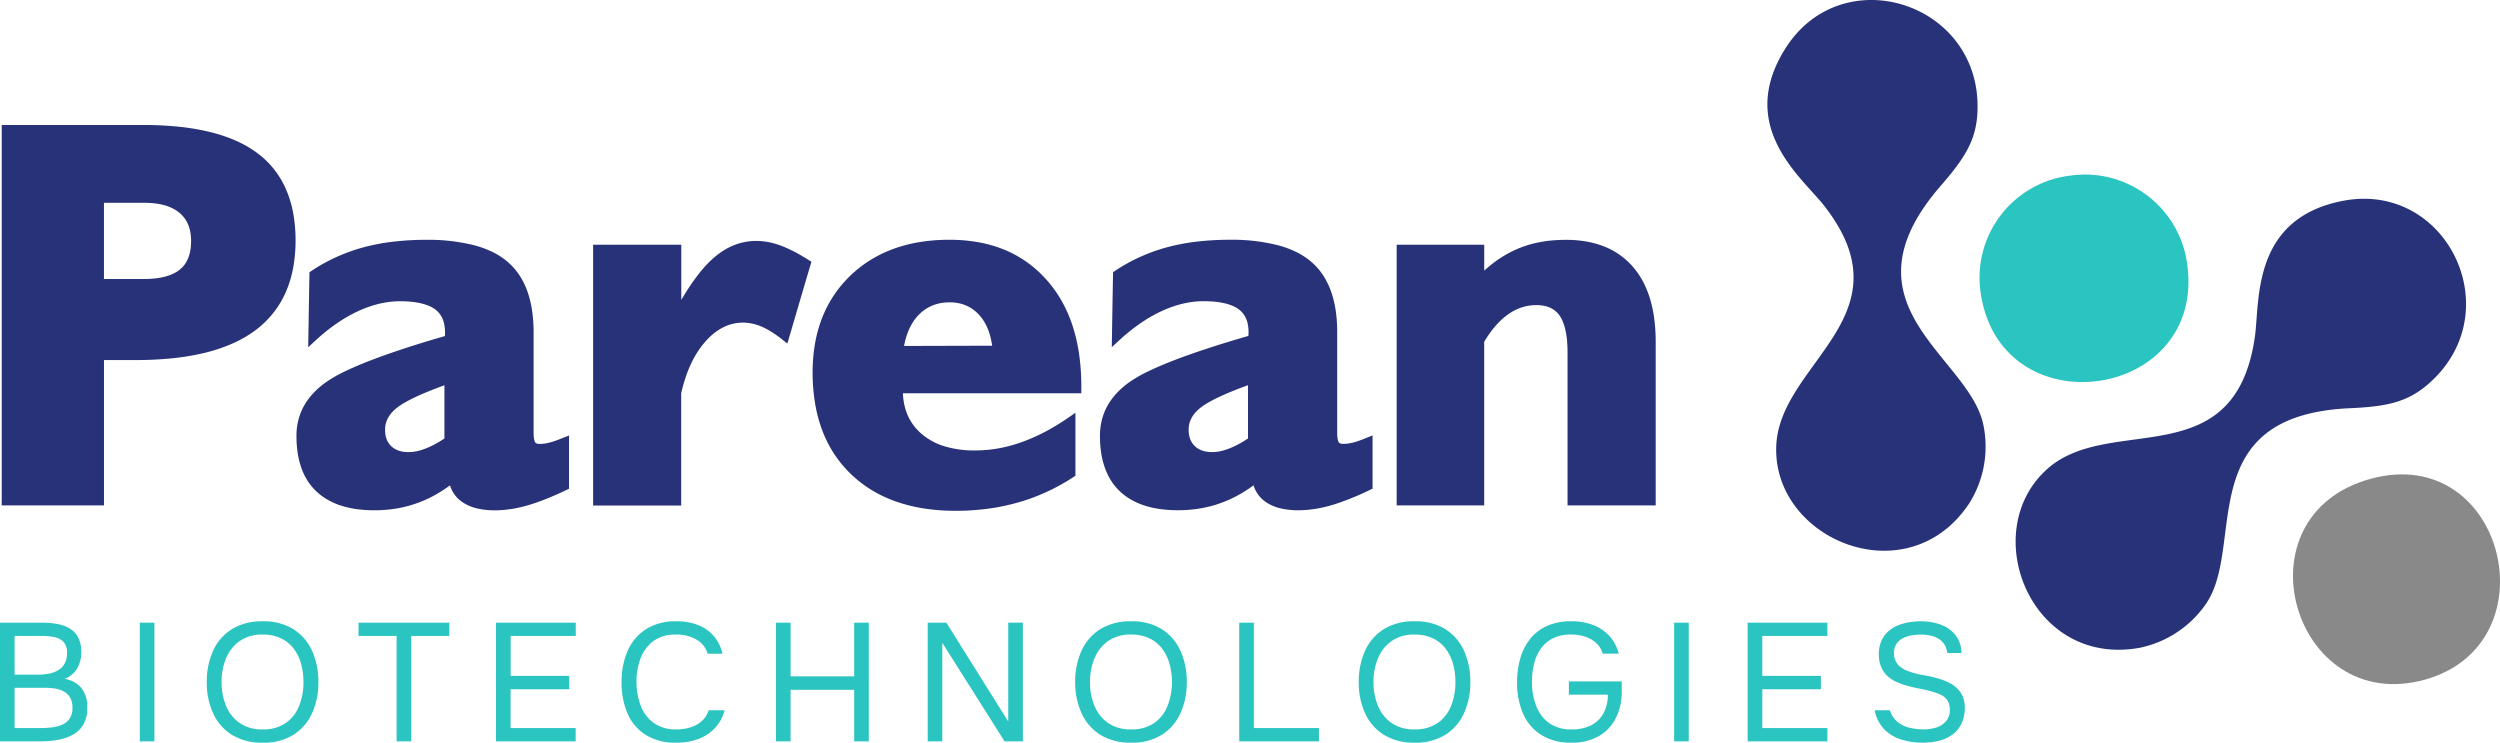 <?xml version="1.0" encoding="UTF-8"?>
<svg xmlns="http://www.w3.org/2000/svg" width="211.285" height="62.766" viewBox="0 0 211.285 62.766">
  <g id="logo-darkblue" transform="translate(-297.032 457)">
    <path id="Tracé_12" data-name="Tracé 12" d="M159.746,13.113c-7.737,1.505-6.99,8.5-7.426,11.508-1.7,11.769-12.2,6.452-17.5,11.112-5.985,5.261-1.492,16.828,7.764,15.151a9,9,0,0,0,5.6-3.705c3.387-4.886-1.281-15.94,12.164-16.542,3.351-.151,5.118-.56,7.052-2.433,6.322-6.125.987-16.773-7.654-15.091" transform="translate(335.278 -453.136)" fill="#283278" fill-rule="evenodd"></path>
    <path id="Tracé_13" data-name="Tracé 13" d="M156.764,31.23c-11.554,3.1-6.633,20.1,4.544,16.985,10.858-3.025,6.734-20.015-4.544-16.985" transform="translate(340.67 -447.778)" fill="#898989" fill-rule="evenodd"></path>
    <path id="Tracé_14" data-name="Tracé 14" d="M137.394,11.454a8.687,8.687,0,0,0-7.529,9.994c1.751,11.5,19.259,8.982,17.408-2.734a8.717,8.717,0,0,0-9.88-7.26" transform="translate(334.576 -453.608)" fill="#2ac4c1" fill-rule="evenodd"></path>
    <path id="Tracé_15" data-name="Tracé 15" d="M117.507,4.04c-4.246,6.64,1.333,10.922,3.212,13.313,7.348,9.351-3.739,13.282-4.021,20.334-.317,7.963,11.156,12.686,16.327,4.827a9.006,9.006,0,0,0,1.177-6.608c-1.2-5.822-12.426-10.065-3.59-20.218,2.2-2.53,3.125-4.092,3.1-6.783C133.639.105,122.249-3.377,117.507,4.04Z" transform="translate(330.452 -457)" fill="#283278" fill-rule="evenodd"></path>
    <path id="Tracé_16" data-name="Tracé 16" d="M13.053,21.15a8.679,8.679,0,0,0,.991-.053,5.579,5.579,0,0,0,.844-.157,3.9,3.9,0,0,0,.686-.252,2.788,2.788,0,0,0,.542-.343,2.367,2.367,0,0,0,.407-.432,2.531,2.531,0,0,0,.291-.536,3.265,3.265,0,0,0,.181-.66,4.649,4.649,0,0,0,.062-.787,4.175,4.175,0,0,0-.064-.745,3.057,3.057,0,0,0-.187-.64,2.562,2.562,0,0,0-.736-.991,2.952,2.952,0,0,0-.556-.364,3.824,3.824,0,0,0-.675-.265,5.214,5.214,0,0,0-.807-.16,7.617,7.617,0,0,0-.939-.055h-3.4v6.44Zm-12,18.766V8.133H13.008a29.04,29.04,0,0,1,3.02.148,19.622,19.622,0,0,1,2.617.443,13.241,13.241,0,0,1,2.217.745,9.312,9.312,0,0,1,1.81,1.053,7.518,7.518,0,0,1,2.417,3.07,9.223,9.223,0,0,1,.6,2,13.251,13.251,0,0,1-.013,4.66,9.448,9.448,0,0,1-.642,2.064,8.02,8.02,0,0,1-1.074,1.757,8.123,8.123,0,0,1-1.5,1.433,10.005,10.005,0,0,1-1.913,1.1,13.971,13.971,0,0,1-2.321.779,20.392,20.392,0,0,1-2.72.461A29.942,29.942,0,0,1,12.379,28H9.695V40.283H1.049v-.368M38.467,34.63v-4.5q-.606.22-1.121.426-.666.263-1.217.519c-.371.171-.7.339-.979.5a5.388,5.388,0,0,0-.681.447,3.388,3.388,0,0,0-.457.427,2.358,2.358,0,0,0-.316.453,1.978,1.978,0,0,0-.183.475,2.113,2.113,0,0,0-.061.518,2.59,2.59,0,0,0,.032.429,1.933,1.933,0,0,0,.1.368,1.58,1.58,0,0,0,.16.313,1.618,1.618,0,0,0,.223.268,1.7,1.7,0,0,0,.282.217,1.75,1.75,0,0,0,.334.157,2.284,2.284,0,0,0,.4.1,3.271,3.271,0,0,0,.466.032,2.921,2.921,0,0,0,.336-.019c.114-.013.232-.032.353-.057s.255-.06.377-.1.258-.084.395-.138.271-.113.408-.177.283-.139.423-.216.275-.157.417-.244l.312-.2m.473,3.959c-.129.095-.26.187-.392.277-.24.164-.484.316-.73.457-.268.155-.542.3-.82.426s-.553.242-.838.343-.564.19-.855.265-.588.14-.887.19-.612.088-.921.113-.631.039-.949.039a10.99,10.99,0,0,1-1.5-.1,7.9,7.9,0,0,1-1.317-.294,5.926,5.926,0,0,1-1.14-.5,4.975,4.975,0,0,1-.951-.705A4.855,4.855,0,0,1,26.9,38.2a5.437,5.437,0,0,1-.527-1.095,7.012,7.012,0,0,1-.31-1.265,9.534,9.534,0,0,1-.1-1.439,5.442,5.442,0,0,1,.156-1.313,5.014,5.014,0,0,1,.47-1.2,5.444,5.444,0,0,1,.778-1.068,6.9,6.9,0,0,1,1.074-.935,10.985,10.985,0,0,1,1.557-.9q.939-.458,2.238-.958t2.885-1.017q1.518-.5,3.386-1.038l.01-.144,0-.186A3.471,3.471,0,0,0,38.457,25a2.443,2.443,0,0,0-.166-.531,1.893,1.893,0,0,0-.268-.431,1.95,1.95,0,0,0-.374-.348,2.563,2.563,0,0,0-.514-.279,4.063,4.063,0,0,0-.66-.208,6.3,6.3,0,0,0-.813-.13c-.291-.029-.612-.043-.96-.043a7.088,7.088,0,0,0-.86.052,8.168,8.168,0,0,0-.873.156,9.09,9.09,0,0,0-.892.262c-.3.1-.6.227-.909.369s-.61.3-.908.47-.6.362-.9.569-.6.427-.894.665-.59.492-.883.764l-.629.579.035-2.1c.022-1.368.044-2.736.071-4.1l0-.136.157-.108c.33-.221.669-.43,1.017-.623s.7-.374,1.065-.539.739-.319,1.116-.456.768-.261,1.164-.37.8-.2,1.229-.284.853-.151,1.292-.2.894-.094,1.368-.121.949-.042,1.43-.042a15.969,15.969,0,0,1,4.066.456,8.471,8.471,0,0,1,1.579.579,6,6,0,0,1,1.262.825,5.44,5.44,0,0,1,.971,1.09,6.306,6.306,0,0,1,.687,1.365,8.518,8.518,0,0,1,.405,1.616,12.154,12.154,0,0,1,.135,1.873v8.486q0,.173.012.312a2.279,2.279,0,0,0,.032.248,1.35,1.35,0,0,0,.044.171.653.653,0,0,0,.044.095.366.366,0,0,0,.049.051.357.357,0,0,0,.068.04.519.519,0,0,0,.106.031.815.815,0,0,0,.151.012,3.216,3.216,0,0,0,.394-.025,4.01,4.01,0,0,0,.408-.079l.234-.061.274-.09.317-.116L49,34.373v4.5l-.209.1c-.321.155-.621.294-.9.416s-.562.242-.845.353-.539.208-.8.3-.517.173-.743.238-.478.129-.722.183-.475.1-.7.131-.456.062-.682.079-.445.027-.66.027a6.519,6.519,0,0,1-1.516-.162,3.754,3.754,0,0,1-1.192-.5,2.818,2.818,0,0,1-.47-.387,2.62,2.62,0,0,1-.362-.474,2.834,2.834,0,0,1-.223-.47Zm12.091,1.327V18.252h7.451v4.664l.26-.432q.372-.608.749-1.138.423-.6.832-1.071a9.209,9.209,0,0,1,.827-.847A6.794,6.794,0,0,1,62,18.778a5.631,5.631,0,0,1,.9-.469,5.137,5.137,0,0,1,1.933-.379c.158,0,.326.009.5.026s.343.043.512.075.349.074.522.123.348.108.532.175c.168.061.349.136.545.225s.382.178.573.277.395.21.6.33.417.247.632.383l.235.149-.057.191c-.64,2.16-1.239,4.205-1.838,6.247l-.138.474-.427-.339c-.151-.121-.308-.238-.465-.349s-.3-.205-.453-.3-.295-.177-.44-.255-.287-.145-.417-.2-.264-.1-.4-.145-.262-.077-.39-.1a3.777,3.777,0,0,0-.383-.061,3.517,3.517,0,0,0-.375-.021,3.732,3.732,0,0,0-.848.1,3.77,3.77,0,0,0-.8.286,4.547,4.547,0,0,0-.77.488,5.769,5.769,0,0,0-.732.694,7.118,7.118,0,0,0-.671.878,8.394,8.394,0,0,0-.57,1.03,10.688,10.688,0,0,0-.471,1.186c-.136.412-.258.849-.362,1.313v9.485H51.031Zm40.592-2.023q-.561.364-1.132.681t-1.16.583c-.4.182-.794.345-1.188.491s-.8.277-1.21.392-.826.218-1.255.308-.853.161-1.295.219-.886.1-1.333.132-.913.044-1.37.044a17.5,17.5,0,0,1-2.657-.194,13.2,13.2,0,0,1-2.368-.582,10.875,10.875,0,0,1-2.077-.974,10.031,10.031,0,0,1-1.769-1.366,9.916,9.916,0,0,1-1.418-1.712,10.222,10.222,0,0,1-1.01-2.01,12.13,12.13,0,0,1-.6-2.3,15.9,15.9,0,0,1-.2-2.578,14.055,14.055,0,0,1,.2-2.395,11.23,11.23,0,0,1,.592-2.161,9.919,9.919,0,0,1,.99-1.918,10.035,10.035,0,0,1,1.383-1.661,10.335,10.335,0,0,1,1.716-1.34,10.552,10.552,0,0,1,1.975-.955,12.293,12.293,0,0,1,2.227-.571,15.609,15.609,0,0,1,2.472-.19,13.932,13.932,0,0,1,2.435.205,10.982,10.982,0,0,1,2.179.621A9.582,9.582,0,0,1,87.66,19.7,9.8,9.8,0,0,1,89.3,21.157a10.383,10.383,0,0,1,1.314,1.813,11.484,11.484,0,0,1,.936,2.122,14.317,14.317,0,0,1,.558,2.416,19,19,0,0,1,.186,2.71v.59H77.214a6,6,0,0,0,.1.858,4.8,4.8,0,0,0,.3.987,4.3,4.3,0,0,0,.5.86,4.551,4.551,0,0,0,.7.742,5.374,5.374,0,0,0,1.922,1.035,8.731,8.731,0,0,0,2.578.349c.327,0,.655-.016.982-.044s.655-.073.979-.13.653-.13.981-.218.655-.19.983-.307.653-.247.983-.391.665-.307.991-.477.664-.362,1-.566.675-.425,1.007-.653l.575-.4v5.327ZM77.315,26.808l7.443-.021c-.029-.2-.064-.395-.106-.581a5.482,5.482,0,0,0-.231-.765,4.3,4.3,0,0,0-.338-.69,3.806,3.806,0,0,0-.434-.579,3.346,3.346,0,0,0-.517-.458,3.045,3.045,0,0,0-.581-.326,3.314,3.314,0,0,0-.653-.2,3.992,3.992,0,0,0-.732-.065,4.293,4.293,0,0,0-.761.065,3.534,3.534,0,0,0-.686.2,3.272,3.272,0,0,0-.614.327,3.586,3.586,0,0,0-.551.462,3.985,3.985,0,0,0-.469.588,4.445,4.445,0,0,0-.375.7,5.768,5.768,0,0,0-.268.77c-.048.183-.091.373-.127.568m29.066,7.822v-4.5q-.608.22-1.122.426-.664.263-1.217.519c-.371.171-.7.339-.978.5a5.51,5.51,0,0,0-.682.447,3.551,3.551,0,0,0-.457.427,2.48,2.48,0,0,0-.316.453,2.034,2.034,0,0,0-.183.475,2.178,2.178,0,0,0-.061.518,2.584,2.584,0,0,0,.034.429,1.907,1.907,0,0,0,.1.368,1.595,1.595,0,0,0,.665.8,1.776,1.776,0,0,0,.332.157,2.3,2.3,0,0,0,.4.1,3.266,3.266,0,0,0,.465.032,2.888,2.888,0,0,0,.336-.019c.116-.013.234-.032.355-.057s.253-.06.377-.1.258-.084.395-.138.271-.112.408-.177.283-.139.423-.216c.125-.069.264-.151.413-.242l.314-.2Zm.473,3.959c-.129.094-.258.186-.391.275q-.372.251-.731.458c-.274.157-.548.3-.82.425s-.553.242-.838.344-.564.19-.856.265-.587.14-.886.19-.613.088-.922.113-.63.039-.949.039a10.956,10.956,0,0,1-1.5-.1,7.911,7.911,0,0,1-1.318-.294,5.949,5.949,0,0,1-1.139-.5,4.934,4.934,0,0,1-.951-.705,4.8,4.8,0,0,1-.745-.905,5.437,5.437,0,0,1-.527-1.095,6.906,6.906,0,0,1-.312-1.265,9.706,9.706,0,0,1-.1-1.439,5.443,5.443,0,0,1,.157-1.313,4.908,4.908,0,0,1,.47-1.2,5.444,5.444,0,0,1,.778-1.068,6.883,6.883,0,0,1,1.073-.935,11.007,11.007,0,0,1,1.558-.9q.939-.458,2.236-.958t2.886-1.017q1.518-.5,3.386-1.038l.009-.144.005-.186a3.59,3.59,0,0,0-.057-.636,2.375,2.375,0,0,0-.168-.531,1.893,1.893,0,0,0-.642-.779,2.552,2.552,0,0,0-.513-.279,4.062,4.062,0,0,0-.66-.208,6.3,6.3,0,0,0-.813-.13c-.291-.029-.612-.043-.96-.043a7.087,7.087,0,0,0-.86.052,8.19,8.19,0,0,0-.874.156,9.065,9.065,0,0,0-.891.262c-.3.1-.6.229-.909.369s-.612.3-.908.47-.6.362-.9.569-.595.427-.892.665-.59.492-.883.764l-.629.579.034-2.1c.023-1.368.045-2.736.073-4.1l0-.136.157-.108c.33-.221.67-.43,1.017-.623s.7-.374,1.066-.539.739-.319,1.116-.456.766-.261,1.164-.37.8-.2,1.229-.284.853-.151,1.291-.2.895-.094,1.368-.121.949-.042,1.431-.042a15.969,15.969,0,0,1,4.066.456,8.438,8.438,0,0,1,1.579.579,5.968,5.968,0,0,1,1.262.825,5.355,5.355,0,0,1,.97,1.09,6.252,6.252,0,0,1,.688,1.365,8.518,8.518,0,0,1,.405,1.616,12.318,12.318,0,0,1,.135,1.873v8.486c0,.116,0,.219.01.312s.019.177.032.248a1.105,1.105,0,0,0,.045.169.546.546,0,0,0,.048.1A.291.291,0,0,0,114.1,35a.329.329,0,0,0,.069.04.531.531,0,0,0,.105.031.84.84,0,0,0,.152.012,3.2,3.2,0,0,0,.392-.025,3.964,3.964,0,0,0,.409-.079h.005c.069-.016.145-.036.229-.06l.274-.09.312-.113.862-.348v4.5l-.209.1c-.321.155-.621.294-.9.416s-.564.242-.847.353-.539.208-.8.3-.517.173-.744.238-.477.129-.721.183-.475.1-.7.131-.456.062-.681.079-.445.027-.66.027a6.511,6.511,0,0,1-1.516-.162,3.741,3.741,0,0,1-1.192-.5,2.755,2.755,0,0,1-.47-.387,2.619,2.619,0,0,1-.362-.474,2.735,2.735,0,0,1-.223-.47Zm12.091,1.327V18.252h7.4v2.187l.281-.247c.245-.209.5-.405.752-.586a9.877,9.877,0,0,1,.868-.553,9.057,9.057,0,0,1,.895-.442,8.691,8.691,0,0,1,.931-.34,9.276,9.276,0,0,1,.995-.24q.518-.1,1.055-.144t1.117-.048a10.146,10.146,0,0,1,1.713.139,7.58,7.58,0,0,1,1.517.418,6.282,6.282,0,0,1,1.313.705,6.174,6.174,0,0,1,1.1.986,6.629,6.629,0,0,1,.861,1.243,7.945,7.945,0,0,1,.61,1.481,10.646,10.646,0,0,1,.362,1.705,14.746,14.746,0,0,1,.121,1.931V40.283h-7.45V27.366c0-.371-.016-.712-.043-1.02a7.439,7.439,0,0,0-.131-.865,4.442,4.442,0,0,0-.209-.694,2.613,2.613,0,0,0-.279-.531,2.022,2.022,0,0,0-.355-.392,1.931,1.931,0,0,0-.436-.278,2.288,2.288,0,0,0-.54-.171,3.4,3.4,0,0,0-.652-.058,3.923,3.923,0,0,0-1.233.195,4.285,4.285,0,0,0-1.147.587,5.437,5.437,0,0,0-.551.448,6.633,6.633,0,0,0-.529.548q-.253.294-.5.642c-.151.214-.3.44-.438.677v13.83h-7.4Z" transform="translate(296.125 -454.57)" fill="#283278"></path>
    <path id="Tracé_17" data-name="Tracé 17" d="M1.032,1.563V-8.467H4.55a7.047,7.047,0,0,1,1.362.121,3.06,3.06,0,0,1,1.057.4,1.891,1.891,0,0,1,.688.766A2.721,2.721,0,0,1,7.9-5.956,2.652,2.652,0,0,1,7.55-4.594a2.06,2.06,0,0,1-1.071.879,2.247,2.247,0,0,1,1.447.787,2.588,2.588,0,0,1,.482,1.638A2.8,2.8,0,0,1,8.1.1a2.3,2.3,0,0,1-.858.872,3.917,3.917,0,0,1-1.255.454,8.048,8.048,0,0,1-1.5.135ZM2.266.442h2.17a8.811,8.811,0,0,0,.915-.05A3.333,3.333,0,0,0,6.238.179,1.474,1.474,0,0,0,6.9-.338a1.594,1.594,0,0,0,.255-.95,1.636,1.636,0,0,0-.192-.837,1.392,1.392,0,0,0-.511-.511,2.192,2.192,0,0,0-.731-.255,4.917,4.917,0,0,0-.837-.071H2.266Zm0-4.511H4.2a4.916,4.916,0,0,0,.979-.092,2.379,2.379,0,0,0,.794-.3A1.528,1.528,0,0,0,6.5-5.019a1.717,1.717,0,0,0,.192-.851,1.311,1.311,0,0,0-.284-.965,1.455,1.455,0,0,0-.787-.411,5.314,5.314,0,0,0-1.057-.1h-2.3ZM12.848,1.563V-8.467h1.234V1.563Zm10.384.113a4.778,4.778,0,0,1-2.61-.667A4.173,4.173,0,0,1,19.04-.821a6.241,6.241,0,0,1-.532-2.624,6.276,6.276,0,0,1,.532-2.638,4.173,4.173,0,0,1,1.582-1.83,4.778,4.778,0,0,1,2.61-.667,4.742,4.742,0,0,1,2.6.667,4.187,4.187,0,0,1,1.575,1.83,6.276,6.276,0,0,1,.532,2.638A6.241,6.241,0,0,1,27.41-.821a4.187,4.187,0,0,1-1.575,1.83A4.742,4.742,0,0,1,23.232,1.676Zm0-1.121A3.292,3.292,0,0,0,25.19.009a3.2,3.2,0,0,0,1.128-1.454,5.358,5.358,0,0,0,.362-2A5.707,5.707,0,0,0,26.474-5a3.746,3.746,0,0,0-.631-1.284,2.935,2.935,0,0,0-1.078-.865,3.516,3.516,0,0,0-1.532-.312,3.268,3.268,0,0,0-1.95.553,3.317,3.317,0,0,0-1.149,1.461,5.179,5.179,0,0,0-.376,2,5.228,5.228,0,0,0,.369,1.986A3.269,3.269,0,0,0,21.267,0,3.294,3.294,0,0,0,23.232.555Zm11.32,1.007V-7.346h-3.22V-8.467h7.674v1.121h-3.22V1.563Zm8.4,0V-8.467h6.738v1.121h-5.5V-3.97h4.951v1.135H44.184V.442h5.5V1.563Zm15.221.113a4.68,4.68,0,0,1-2.575-.66A4,4,0,0,1,54.064-.8a6.568,6.568,0,0,1-.5-2.646,6.451,6.451,0,0,1,.511-2.631,4.133,4.133,0,0,1,1.539-1.83A4.632,4.632,0,0,1,58.2-8.58a4.774,4.774,0,0,1,1.908.348,3.363,3.363,0,0,1,1.3.958,3.417,3.417,0,0,1,.681,1.433H60.838a2.023,2.023,0,0,0-.915-1.177,3.272,3.272,0,0,0-1.766-.44,3.074,3.074,0,0,0-1.922.56,3.245,3.245,0,0,0-1.071,1.461,5.473,5.473,0,0,0-.34,1.95,5.607,5.607,0,0,0,.355,2.029A3.177,3.177,0,0,0,56.284.009,3.176,3.176,0,0,0,58.2.555a3.786,3.786,0,0,0,1.27-.2,2.513,2.513,0,0,0,.936-.567,1.948,1.948,0,0,0,.518-.851H62.27a3.438,3.438,0,0,1-.759,1.44,3.648,3.648,0,0,1-1.383.958A5.173,5.173,0,0,1,58.171,1.676Zm8.44-.113V-8.467h1.234v4.539h5.376V-8.467h1.234V1.563H73.222V-2.792H67.845V1.563Zm12.824,0V-8.467h1.575L86.244-.111V-8.467h1.234V1.563H85.932L80.669-6.764V1.563Zm17.193.113a4.778,4.778,0,0,1-2.61-.667,4.172,4.172,0,0,1-1.582-1.83A6.241,6.241,0,0,1,91.9-3.445a6.276,6.276,0,0,1,.532-2.638,4.172,4.172,0,0,1,1.582-1.83,4.778,4.778,0,0,1,2.61-.667,4.742,4.742,0,0,1,2.6.667,4.187,4.187,0,0,1,1.575,1.83,6.276,6.276,0,0,1,.532,2.638,6.241,6.241,0,0,1-.532,2.624,4.187,4.187,0,0,1-1.575,1.83A4.742,4.742,0,0,1,96.628,1.676Zm0-1.121A3.292,3.292,0,0,0,98.585.009a3.2,3.2,0,0,0,1.128-1.454,5.358,5.358,0,0,0,.362-2A5.707,5.707,0,0,0,99.869-5a3.746,3.746,0,0,0-.631-1.284,2.935,2.935,0,0,0-1.078-.865,3.516,3.516,0,0,0-1.532-.312,3.268,3.268,0,0,0-1.951.553,3.317,3.317,0,0,0-1.149,1.461,5.179,5.179,0,0,0-.376,2,5.228,5.228,0,0,0,.369,1.986A3.269,3.269,0,0,0,94.663,0,3.294,3.294,0,0,0,96.628.555Zm9.135,1.007V-8.467H107V.442h5.5V1.563Zm14.824.113a4.778,4.778,0,0,1-2.61-.667,4.172,4.172,0,0,1-1.582-1.83,6.24,6.24,0,0,1-.532-2.624,6.276,6.276,0,0,1,.532-2.638,4.172,4.172,0,0,1,1.582-1.83,4.778,4.778,0,0,1,2.61-.667,4.742,4.742,0,0,1,2.6.667,4.187,4.187,0,0,1,1.575,1.83,6.276,6.276,0,0,1,.532,2.638,6.241,6.241,0,0,1-.532,2.624,4.187,4.187,0,0,1-1.575,1.83A4.742,4.742,0,0,1,120.587,1.676Zm0-1.121a3.292,3.292,0,0,0,1.958-.546,3.2,3.2,0,0,0,1.128-1.454,5.358,5.358,0,0,0,.362-2A5.707,5.707,0,0,0,123.828-5a3.746,3.746,0,0,0-.631-1.284,2.935,2.935,0,0,0-1.078-.865,3.516,3.516,0,0,0-1.532-.312,3.268,3.268,0,0,0-1.951.553,3.317,3.317,0,0,0-1.149,1.461,5.179,5.179,0,0,0-.376,2,5.228,5.228,0,0,0,.369,1.986A3.269,3.269,0,0,0,118.622,0,3.294,3.294,0,0,0,120.587.555Zm13.278,1.121a4.708,4.708,0,0,1-2.589-.66,4.008,4.008,0,0,1-1.532-1.809,6.479,6.479,0,0,1-.5-2.624,7.185,7.185,0,0,1,.277-2.043A4.688,4.688,0,0,1,130.36-7.1a3.851,3.851,0,0,1,1.426-1.092,4.848,4.848,0,0,1,2.021-.39,5.022,5.022,0,0,1,1.929.34,3.579,3.579,0,0,1,1.355.95,3.463,3.463,0,0,1,.745,1.447h-1.348a1.922,1.922,0,0,0-.511-.858,2.5,2.5,0,0,0-.922-.56,3.724,3.724,0,0,0-1.263-.2,3.332,3.332,0,0,0-1.5.312,2.777,2.777,0,0,0-1.021.858,3.674,3.674,0,0,0-.582,1.277,6.388,6.388,0,0,0-.184,1.567,5.493,5.493,0,0,0,.355,2.014A3.178,3.178,0,0,0,131.949.016a3.142,3.142,0,0,0,1.9.539A3.584,3.584,0,0,0,135.5.208,2.453,2.453,0,0,0,136.545-.8a3.193,3.193,0,0,0,.369-1.582h-3.291V-3.5h4.468v.837a4.87,4.87,0,0,1-.511,2.284,3.659,3.659,0,0,1-1.454,1.518A4.489,4.489,0,0,1,133.864,1.676Zm8.653-.113V-8.467h1.234V1.563Zm6.213,0V-8.467h6.738v1.121h-5.5V-3.97h4.951v1.135h-4.951V.442h5.5V1.563Zm14.781.113a6.011,6.011,0,0,1-1.794-.262,3.414,3.414,0,0,1-1.44-.865,3.156,3.156,0,0,1-.809-1.61h1.291a1.975,1.975,0,0,0,.645.993,2.561,2.561,0,0,0,1.028.489A5.138,5.138,0,0,0,163.6.555a3.5,3.5,0,0,0,1.085-.163A1.792,1.792,0,0,0,165.5-.14a1.4,1.4,0,0,0,.319-.95,1.47,1.47,0,0,0-.163-.738,1.284,1.284,0,0,0-.454-.461,2.789,2.789,0,0,0-.688-.291,9.232,9.232,0,0,0-1.121-.284q-.6-.113-1.17-.27a6.112,6.112,0,0,1-1.071-.4,3.006,3.006,0,0,1-.518-.348,2.079,2.079,0,0,1-.426-.482,2.487,2.487,0,0,1-.284-.631,2.706,2.706,0,0,1-.106-.78,2.82,2.82,0,0,1,.2-1.106,2.363,2.363,0,0,1,.539-.794,2.7,2.7,0,0,1,.794-.525,4.292,4.292,0,0,1,.972-.291,5.935,5.935,0,0,1,1.043-.092,4.936,4.936,0,0,1,1.624.262,2.882,2.882,0,0,1,1.262.844A2.494,2.494,0,0,1,166.8-5.9H165.6a1.58,1.58,0,0,0-.4-.936,1.8,1.8,0,0,0-.809-.482,3.6,3.6,0,0,0-1.021-.142,4.631,4.631,0,0,0-.8.071,2.468,2.468,0,0,0-.738.248,1.416,1.416,0,0,0-.532.482,1.391,1.391,0,0,0-.2.773,1.5,1.5,0,0,0,.135.653,1.357,1.357,0,0,0,.369.475,2.311,2.311,0,0,0,.518.319,6.719,6.719,0,0,0,1.511.418,8.99,8.99,0,0,1,1.553.39,3.92,3.92,0,0,1,.78.355,2.506,2.506,0,0,1,.6.5,2.067,2.067,0,0,1,.383.645,2.324,2.324,0,0,1,.135.816A3.132,3.132,0,0,1,166.8.08a2.456,2.456,0,0,1-.78.929,3.26,3.26,0,0,1-1.142.511A5.809,5.809,0,0,1,163.512,1.676Z" transform="translate(296 -395.91)" fill="#2ac4c1"></path>
  </g>
</svg>
